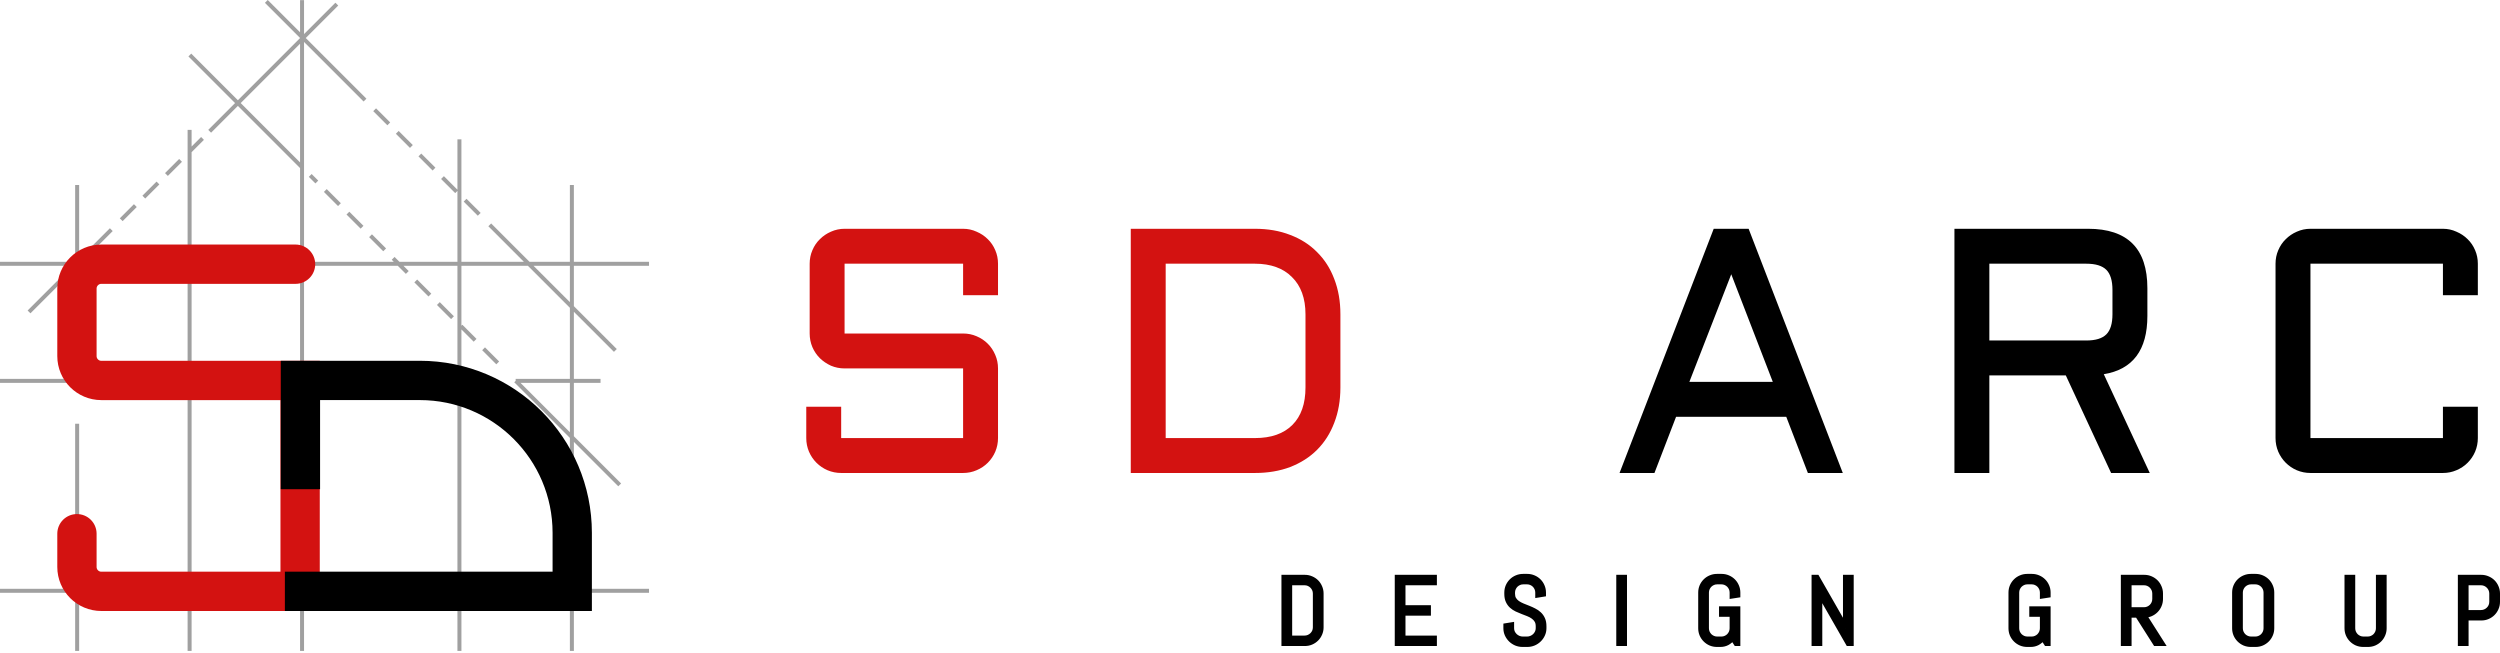 <svg width="318" height="83" viewBox="0 0 318 83" fill="none" xmlns="http://www.w3.org/2000/svg">
<path d="M107.43 46.864C106.824 46.864 106.246 46.748 105.697 46.517C105.163 46.271 104.694 45.953 104.29 45.564C103.885 45.159 103.567 44.69 103.336 44.156C103.105 43.607 102.99 43.029 102.99 42.422V33.542C102.99 32.935 103.105 32.364 103.336 31.83C103.567 31.282 103.885 30.813 104.29 30.423C104.694 30.018 105.163 29.701 105.697 29.47C106.246 29.224 106.824 29.101 107.43 29.101H122.506C123.113 29.101 123.683 29.224 124.218 29.47C124.766 29.701 125.243 30.018 125.647 30.423C126.052 30.813 126.369 31.282 126.6 31.83C126.832 32.364 126.947 32.935 126.947 33.542V37.549H122.506V33.542H107.43V42.422H122.506C123.113 42.422 123.683 42.538 124.218 42.769C124.766 43 125.243 43.318 125.647 43.722C126.052 44.126 126.369 44.603 126.6 45.152C126.832 45.686 126.947 46.257 126.947 46.864V55.723C126.947 56.329 126.832 56.907 126.6 57.455C126.369 57.989 126.052 58.459 125.647 58.864C125.243 59.268 124.766 59.586 124.218 59.816C123.683 60.047 123.113 60.163 122.506 60.163H106.997C106.391 60.163 105.813 60.047 105.264 59.816C104.73 59.586 104.261 59.268 103.856 58.864C103.452 58.459 103.134 57.989 102.903 57.455C102.672 56.907 102.557 56.329 102.557 55.723V51.737H106.997V55.723H122.506V46.864H107.43ZM159.625 55.723C161.69 55.723 163.278 55.166 164.39 54.054C165.502 52.943 166.058 51.354 166.058 49.289V39.975C166.058 38.964 165.914 38.062 165.625 37.267C165.336 36.473 164.91 35.801 164.347 35.253C163.798 34.689 163.127 34.264 162.332 33.975C161.538 33.686 160.636 33.542 159.625 33.542H148.275V55.723H159.625ZM143.834 60.163V29.101H159.625C161.286 29.101 162.78 29.361 164.109 29.881C165.452 30.386 166.593 31.115 167.531 32.069C168.484 33.008 169.214 34.148 169.719 35.491C170.239 36.834 170.499 38.329 170.499 39.975V49.289C170.499 50.936 170.239 52.43 169.719 53.773C169.214 55.116 168.484 56.264 167.531 57.217C166.593 58.156 165.452 58.885 164.109 59.405C162.78 59.91 161.286 60.163 159.625 60.163H143.834Z" fill="#D31211"/>
<path d="M222.425 29.101L234.403 60.163H229.962L227.212 53.015H213.197L210.446 60.163H206.006L217.984 29.101H222.425ZM214.886 48.575H225.501L220.215 34.885L214.886 48.575ZM273.147 40.191C273.147 44.524 271.297 46.994 267.601 47.6L273.449 60.163H268.532L262.771 47.751H253.045V60.163H248.604V29.101H265.608C270.633 29.101 273.147 31.621 273.147 36.66V40.191ZM253.045 43.311H265.37C266.554 43.311 267.406 43.051 267.926 42.531C268.445 42.011 268.705 41.159 268.705 39.975V36.877C268.705 35.694 268.445 34.842 267.926 34.321C267.406 33.802 266.554 33.542 265.37 33.542H253.045V43.311ZM289.448 33.542C289.448 32.935 289.563 32.364 289.794 31.83C290.026 31.282 290.344 30.813 290.748 30.423C291.152 30.018 291.621 29.701 292.156 29.47C292.705 29.224 293.282 29.101 293.889 29.101H310.741C311.347 29.101 311.918 29.224 312.452 29.47C313.001 29.701 313.477 30.018 313.882 30.423C314.286 30.813 314.604 31.282 314.835 31.83C315.066 32.364 315.181 32.935 315.181 33.542V37.549H310.741V33.542H293.889V55.723H310.741V51.737H315.181V55.723C315.181 56.329 315.066 56.907 314.835 57.455C314.604 57.989 314.286 58.459 313.882 58.864C313.477 59.268 313.001 59.586 312.452 59.816C311.918 60.047 311.347 60.163 310.741 60.163H293.889C293.282 60.163 292.705 60.047 292.156 59.816C291.621 59.586 291.152 59.268 290.748 58.864C290.344 58.459 290.026 57.989 289.794 57.455C289.563 56.907 289.448 56.329 289.448 55.723V33.542Z" fill="black"/>
<path d="M168.058 79.797C168.058 80.084 168.003 80.353 167.893 80.605C167.787 80.856 167.64 81.076 167.451 81.265C167.263 81.454 167.041 81.603 166.785 81.713C166.534 81.819 166.265 81.872 165.978 81.872H163.302V73.42H165.978C166.265 73.42 166.534 73.475 166.785 73.585C167.041 73.691 167.263 73.838 167.451 74.027C167.64 74.215 167.787 74.437 167.893 74.693C168.003 74.944 168.058 75.213 168.058 75.5V79.797ZM167.298 75.5C167.298 75.312 167.263 75.137 167.192 74.976C167.121 74.811 167.023 74.667 166.897 74.546C166.775 74.42 166.632 74.322 166.467 74.251C166.306 74.18 166.131 74.145 165.942 74.145H164.062V81.147H165.942C166.131 81.147 166.306 81.112 166.467 81.041C166.632 80.97 166.775 80.874 166.897 80.752C167.023 80.63 167.121 80.489 167.192 80.328C167.263 80.163 167.298 79.986 167.298 79.797V75.5ZM177.714 81.872V73.42H182.471V74.145H178.475V77.286H181.711V78.011H178.475V81.147H182.471V81.872H177.714ZM196.406 79.915C196.406 80.202 196.347 80.471 196.23 80.723C196.116 80.974 195.96 81.194 195.764 81.383C195.571 81.572 195.345 81.721 195.086 81.831C194.831 81.937 194.56 81.99 194.273 81.99H193.666C193.379 81.99 193.106 81.937 192.846 81.831C192.591 81.721 192.365 81.572 192.168 81.383C191.976 81.194 191.821 80.974 191.703 80.723C191.589 80.471 191.532 80.202 191.532 79.915V79.579L192.292 79.455V79.915C192.292 80.104 192.33 80.281 192.404 80.446C192.483 80.607 192.587 80.75 192.717 80.876C192.846 80.998 192.996 81.094 193.165 81.165C193.337 81.236 193.518 81.271 193.707 81.271H194.237C194.426 81.271 194.605 81.236 194.774 81.165C194.943 81.094 195.092 80.998 195.222 80.876C195.351 80.75 195.454 80.607 195.528 80.446C195.607 80.281 195.646 80.104 195.646 79.915V79.662C195.646 79.371 195.589 79.129 195.475 78.937C195.361 78.744 195.21 78.581 195.021 78.448C194.833 78.31 194.619 78.194 194.379 78.1C194.143 78.005 193.899 77.911 193.648 77.817C193.396 77.722 193.151 77.618 192.911 77.504C192.675 77.39 192.463 77.249 192.275 77.08C192.086 76.907 191.935 76.697 191.821 76.449C191.707 76.202 191.65 75.897 191.65 75.536V75.377C191.65 75.09 191.703 74.82 191.809 74.569C191.919 74.318 192.068 74.097 192.257 73.909C192.445 73.72 192.666 73.573 192.917 73.467C193.172 73.357 193.444 73.302 193.73 73.302H194.273C194.56 73.302 194.829 73.357 195.08 73.467C195.332 73.573 195.552 73.72 195.74 73.909C195.929 74.097 196.076 74.318 196.182 74.569C196.292 74.82 196.347 75.09 196.347 75.377V75.595L195.587 75.718V75.377C195.587 75.188 195.552 75.013 195.481 74.852C195.41 74.687 195.314 74.543 195.192 74.422C195.07 74.3 194.927 74.204 194.762 74.133C194.601 74.062 194.426 74.027 194.237 74.027H193.766C193.577 74.027 193.4 74.062 193.235 74.133C193.074 74.204 192.931 74.3 192.805 74.422C192.683 74.543 192.587 74.687 192.516 74.852C192.445 75.013 192.41 75.188 192.41 75.377V75.536C192.41 75.807 192.467 76.035 192.581 76.219C192.695 76.404 192.846 76.563 193.035 76.697C193.224 76.827 193.436 76.941 193.671 77.039C193.911 77.133 194.157 77.231 194.408 77.334C194.66 77.432 194.903 77.542 195.139 77.663C195.379 77.781 195.593 77.929 195.782 78.106C195.97 78.278 196.122 78.491 196.235 78.742C196.349 78.994 196.406 79.3 196.406 79.662V79.915ZM205.891 81.872V73.42H206.652V81.872H205.891ZM221.07 81.872H220.829L220.387 81.194C220.202 81.438 219.978 81.632 219.715 81.778C219.451 81.919 219.159 81.99 218.837 81.99H218.394C218.108 81.99 217.837 81.937 217.581 81.831C217.33 81.721 217.11 81.572 216.921 81.383C216.732 81.194 216.583 80.974 216.473 80.723C216.367 80.471 216.314 80.202 216.314 79.915V75.377C216.314 75.09 216.367 74.82 216.473 74.569C216.583 74.318 216.732 74.097 216.921 73.909C217.11 73.72 217.33 73.573 217.581 73.467C217.837 73.357 218.108 73.302 218.394 73.302H218.996C219.282 73.302 219.552 73.357 219.803 73.467C220.055 73.573 220.275 73.72 220.463 73.909C220.652 74.097 220.799 74.318 220.905 74.569C221.015 74.82 221.07 75.09 221.07 75.377V75.718L220.31 75.836V75.377C220.31 75.188 220.275 75.013 220.204 74.852C220.133 74.687 220.037 74.543 219.915 74.422C219.793 74.3 219.65 74.204 219.485 74.133C219.324 74.062 219.149 74.027 218.96 74.027H218.43C218.241 74.027 218.064 74.062 217.899 74.133C217.738 74.204 217.595 74.3 217.469 74.422C217.347 74.543 217.251 74.687 217.18 74.852C217.11 75.013 217.074 75.188 217.074 75.377V79.915C217.074 80.104 217.11 80.281 217.18 80.446C217.251 80.607 217.347 80.75 217.469 80.876C217.595 80.998 217.738 81.094 217.899 81.165C218.064 81.236 218.241 81.271 218.43 81.271H218.96C219.149 81.271 219.324 81.236 219.485 81.165C219.65 81.094 219.793 80.998 219.915 80.876C220.037 80.75 220.133 80.607 220.204 80.446C220.275 80.281 220.31 80.104 220.31 79.915V78.153H218.96V77.428H221.07V81.872ZM235.088 81.872L231.564 75.718L231.493 75.353V81.872H230.732V73.42H231.127L234.652 79.579L234.729 79.939V73.42H235.489V81.872H235.088ZM260.536 81.872H260.295L259.852 81.194C259.668 81.438 259.444 81.632 259.181 81.778C258.917 81.919 258.624 81.99 258.302 81.99H257.86C257.573 81.99 257.302 81.937 257.047 81.831C256.795 81.721 256.575 81.572 256.387 81.383C256.198 81.194 256.049 80.974 255.939 80.723C255.833 80.471 255.78 80.202 255.78 79.915V75.377C255.78 75.09 255.833 74.82 255.939 74.569C256.049 74.318 256.198 74.097 256.387 73.909C256.575 73.72 256.795 73.573 257.047 73.467C257.302 73.357 257.573 73.302 257.86 73.302H258.461C258.748 73.302 259.018 73.357 259.269 73.467C259.521 73.573 259.74 73.72 259.929 73.909C260.118 74.097 260.265 74.318 260.371 74.569C260.481 74.82 260.536 75.09 260.536 75.377V75.718L259.776 75.836V75.377C259.776 75.188 259.741 75.013 259.67 74.852C259.599 74.687 259.503 74.543 259.381 74.422C259.259 74.3 259.116 74.204 258.951 74.133C258.79 74.062 258.615 74.027 258.426 74.027H257.896C257.707 74.027 257.53 74.062 257.365 74.133C257.204 74.204 257.061 74.3 256.935 74.422C256.813 74.543 256.717 74.687 256.646 74.852C256.575 75.013 256.54 75.188 256.54 75.377V79.915C256.54 80.104 256.575 80.281 256.646 80.446C256.717 80.607 256.813 80.75 256.935 80.876C257.061 80.998 257.204 81.094 257.365 81.165C257.53 81.236 257.707 81.271 257.896 81.271H258.426C258.615 81.271 258.79 81.236 258.951 81.165C259.116 81.094 259.259 80.998 259.381 80.876C259.503 80.75 259.599 80.607 259.67 80.446C259.741 80.281 259.776 80.104 259.776 79.915V78.153H258.426V77.428H260.536V81.872ZM274.171 81.872L271.878 78.265H270.835V81.872H270.074V73.42H272.756C273.043 73.42 273.312 73.475 273.564 73.585C273.815 73.691 274.036 73.838 274.224 74.027C274.413 74.215 274.56 74.437 274.666 74.693C274.776 74.944 274.831 75.213 274.831 75.5V76.184C274.831 76.471 274.776 76.742 274.666 76.998C274.56 77.249 274.413 77.469 274.224 77.658C274.036 77.846 273.815 77.996 273.564 78.106C273.312 78.212 273.043 78.265 272.756 78.265L275.05 81.872H274.171ZM274.071 75.5C274.071 75.312 274.036 75.137 273.964 74.976C273.894 74.811 273.797 74.667 273.675 74.546C273.554 74.42 273.411 74.322 273.246 74.251C273.084 74.18 272.91 74.145 272.721 74.145H270.835V77.54H272.721C272.91 77.54 273.084 77.504 273.246 77.434C273.411 77.363 273.554 77.267 273.675 77.145C273.797 77.019 273.894 76.876 273.964 76.715C274.036 76.549 274.071 76.373 274.071 76.184V75.5ZM288.984 79.915C288.984 80.202 288.93 80.471 288.819 80.723C288.714 80.974 288.566 81.194 288.378 81.383C288.188 81.572 287.969 81.721 287.718 81.831C287.466 81.937 287.197 81.99 286.91 81.99H286.308C286.022 81.99 285.75 81.937 285.495 81.831C285.244 81.721 285.024 81.572 284.835 81.383C284.646 81.194 284.497 80.974 284.387 80.723C284.281 80.471 284.228 80.202 284.228 79.915V75.377C284.228 75.09 284.281 74.82 284.387 74.569C284.497 74.318 284.646 74.097 284.835 73.909C285.024 73.72 285.244 73.573 285.495 73.467C285.75 73.357 286.022 73.302 286.308 73.302H286.91C287.197 73.302 287.466 73.357 287.718 73.467C287.969 73.573 288.188 73.72 288.378 73.909C288.566 74.097 288.714 74.318 288.819 74.569C288.93 74.82 288.984 75.09 288.984 75.377V79.915ZM288.224 75.377C288.224 75.188 288.188 75.013 288.118 74.852C288.048 74.687 287.951 74.543 287.829 74.422C287.708 74.3 287.564 74.204 287.399 74.133C287.238 74.062 287.063 74.027 286.875 74.027H286.343C286.155 74.027 285.978 74.062 285.813 74.133C285.652 74.204 285.509 74.3 285.383 74.422C285.261 74.543 285.164 74.687 285.094 74.852C285.024 75.013 284.988 75.188 284.988 75.377V79.915C284.988 80.104 285.024 80.281 285.094 80.446C285.164 80.607 285.261 80.75 285.383 80.876C285.509 80.998 285.652 81.094 285.813 81.165C285.978 81.236 286.155 81.271 286.343 81.271H286.875C287.063 81.271 287.238 81.236 287.399 81.165C287.564 81.094 287.708 80.998 287.829 80.876C287.951 80.75 288.048 80.607 288.118 80.446C288.188 80.281 288.224 80.104 288.224 79.915V75.377ZM303.279 79.915C303.279 80.202 303.224 80.471 303.114 80.723C303.008 80.974 302.86 81.194 302.672 81.383C302.483 81.572 302.264 81.721 302.012 81.831C301.761 81.937 301.491 81.99 301.204 81.99H300.603C300.316 81.99 300.046 81.937 299.79 81.831C299.539 81.721 299.318 81.572 299.129 81.383C298.941 81.194 298.792 80.974 298.682 80.723C298.576 80.471 298.523 80.202 298.523 79.915V73.42H299.283V79.915C299.283 80.104 299.318 80.281 299.389 80.446C299.46 80.607 299.556 80.75 299.677 80.876C299.803 80.998 299.947 81.094 300.108 81.165C300.273 81.236 300.45 81.271 300.638 81.271H301.169C301.357 81.271 301.532 81.236 301.693 81.165C301.858 81.094 302.002 80.998 302.124 80.876C302.246 80.75 302.342 80.607 302.413 80.446C302.483 80.281 302.519 80.104 302.519 79.915V73.42H303.279V79.915ZM317.698 76.549C317.698 76.836 317.643 77.106 317.533 77.357C317.427 77.609 317.28 77.829 317.091 78.017C316.902 78.206 316.68 78.355 316.425 78.465C316.173 78.571 315.904 78.624 315.617 78.624H313.701V81.872H312.941V73.42H315.617C315.904 73.42 316.173 73.475 316.425 73.585C316.68 73.691 316.902 73.838 317.091 74.027C317.28 74.215 317.427 74.437 317.533 74.693C317.643 74.944 317.698 75.213 317.698 75.5V76.549ZM316.938 75.5C316.938 75.312 316.902 75.137 316.831 74.976C316.761 74.811 316.662 74.667 316.536 74.546C316.415 74.42 316.272 74.322 316.107 74.251C315.945 74.18 315.771 74.145 315.582 74.145H313.701V77.899H315.582C315.771 77.899 315.945 77.864 316.107 77.793C316.272 77.722 316.415 77.626 316.536 77.504C316.662 77.383 316.761 77.241 316.831 77.08C316.902 76.915 316.938 76.738 316.938 76.549V75.5Z" fill="black"/>
<path d="M167.893 80.605L167.617 80.484L167.616 80.486L167.615 80.487L167.893 80.605ZM166.785 81.713L166.903 81.991L166.904 81.99L166.905 81.99L166.785 81.713ZM163.302 81.872H163V82.174H163.302V81.872ZM163.302 73.42V73.118H163V73.42H163.302ZM166.785 73.585L166.664 73.861L166.667 73.862L166.67 73.863L166.785 73.585ZM167.893 74.693L167.615 74.809L167.616 74.811L167.617 74.814L167.893 74.693ZM167.192 74.976L166.915 75.095L166.915 75.096L166.916 75.097L167.192 74.976ZM166.897 74.546L166.681 74.755L166.684 74.759L166.687 74.762L166.897 74.546ZM166.467 74.251L166.346 74.527L166.347 74.528L166.348 74.528L166.467 74.251ZM164.062 74.145V73.843H163.76V74.145H164.062ZM164.062 81.147H163.76V81.449H164.062V81.147ZM166.467 81.041L166.348 80.764L166.347 80.764L166.346 80.765L166.467 81.041ZM166.897 80.752L166.687 80.535L166.686 80.537L166.684 80.539L166.897 80.752ZM167.192 80.328L167.468 80.449L167.469 80.448L167.469 80.447L167.192 80.328ZM167.757 79.797C167.757 80.044 167.71 80.272 167.617 80.484L168.17 80.726C168.297 80.434 168.36 80.124 168.36 79.797H167.757ZM167.615 80.487C167.524 80.704 167.398 80.891 167.238 81.052L167.665 81.478C167.882 81.261 168.051 81.009 168.171 80.722L167.615 80.487ZM167.238 81.052C167.078 81.212 166.888 81.34 166.666 81.436L166.905 81.99C167.194 81.866 167.448 81.695 167.665 81.478L167.238 81.052ZM166.668 81.435C166.456 81.525 166.226 81.57 165.978 81.57V82.174C166.303 82.174 166.612 82.114 166.903 81.991L166.668 81.435ZM165.978 81.57H163.302V82.174H165.978V81.57ZM163.604 81.872V73.42H163V81.872H163.604ZM163.302 73.722H165.978V73.118H163.302V73.722ZM165.978 73.722C166.225 73.722 166.453 73.769 166.664 73.861L166.906 73.308C166.615 73.181 166.304 73.118 165.978 73.118V73.722ZM166.67 73.863C166.89 73.955 167.078 74.081 167.238 74.24L167.665 73.813C167.447 73.596 167.192 73.427 166.901 73.306L166.67 73.863ZM167.238 74.24C167.398 74.4 167.523 74.588 167.615 74.809L168.172 74.577C168.051 74.287 167.882 74.031 167.665 73.813L167.238 74.24ZM167.617 74.814C167.71 75.025 167.757 75.253 167.757 75.5H168.36C168.36 75.174 168.297 74.863 168.17 74.572L167.617 74.814ZM167.757 75.5V79.797H168.36V75.5H167.757ZM167.6 75.5C167.6 75.273 167.557 75.056 167.468 74.855L166.916 75.097C166.968 75.217 166.996 75.35 166.996 75.5H167.6ZM167.469 74.857C167.383 74.656 167.263 74.479 167.107 74.329L166.687 74.762C166.784 74.856 166.859 74.965 166.915 75.095L167.469 74.857ZM167.114 74.335C166.964 74.18 166.787 74.059 166.586 73.973L166.348 74.528C166.477 74.584 166.587 74.659 166.681 74.755L167.114 74.335ZM166.588 73.974C166.386 73.886 166.17 73.843 165.942 73.843V74.447C166.092 74.447 166.226 74.474 166.346 74.527L166.588 73.974ZM165.942 73.843H164.062V74.447H165.942V73.843ZM163.76 74.145V81.147H164.364V74.145H163.76ZM164.062 81.449H165.942V80.845H164.062V81.449ZM165.942 81.449C166.17 81.449 166.386 81.406 166.588 81.317L166.346 80.765C166.226 80.817 166.092 80.845 165.942 80.845V81.449ZM166.586 81.318C166.785 81.233 166.961 81.116 167.111 80.966L166.684 80.539C166.59 80.632 166.479 80.707 166.348 80.764L166.586 81.318ZM167.107 80.969C167.261 80.82 167.382 80.646 167.468 80.449L166.916 80.207C166.861 80.332 166.785 80.441 166.687 80.535L167.107 80.969ZM167.469 80.447C167.557 80.242 167.6 80.025 167.6 79.797H166.996C166.996 79.947 166.968 80.083 166.915 80.209L167.469 80.447ZM167.6 79.797V75.5H166.996V79.797H167.6ZM177.715 81.872H177.413V82.174H177.715V81.872ZM177.715 73.42V73.118H177.413V73.42H177.715ZM182.471 73.42H182.773V73.118H182.471V73.42ZM182.471 74.145V74.447H182.773V74.145H182.471ZM178.475 74.145V73.843H178.173V74.145H178.475ZM178.475 77.286H178.173V77.588H178.475V77.286ZM181.711 77.286H182.013V76.984H181.711V77.286ZM181.711 78.011V78.313H182.013V78.011H181.711ZM178.475 78.011V77.71H178.173V78.011H178.475ZM178.475 81.147H178.173V81.449H178.475V81.147ZM182.471 81.147H182.773V80.845H182.471V81.147ZM182.471 81.872V82.174H182.773V81.872H182.471ZM178.016 81.872V73.42H177.413V81.872H178.016ZM177.715 73.722H182.471V73.118H177.715V73.722ZM182.169 73.42V74.145H182.773V73.42H182.169ZM182.471 73.843H178.475V74.447H182.471V73.843ZM178.173 74.145V77.286H178.777V74.145H178.173ZM178.475 77.588H181.711V76.984H178.475V77.588ZM181.409 77.286V78.011H182.013V77.286H181.409ZM181.711 77.71H178.475V78.313H181.711V77.71ZM178.173 78.011V81.147H178.777V78.011H178.173ZM178.475 81.449H182.471V80.845H178.475V81.449ZM182.169 81.147V81.872H182.773V81.147H182.169ZM182.471 81.57H177.715V82.174H182.471V81.57ZM196.23 80.723L195.956 80.595L195.956 80.596L195.955 80.598L196.23 80.723ZM195.764 81.383L195.555 81.165L195.554 81.166L195.553 81.167L195.764 81.383ZM195.086 81.831L195.202 82.109L195.203 82.109L195.204 82.109L195.086 81.831ZM192.846 81.831L192.727 82.108L192.729 82.109L192.732 82.11L192.846 81.831ZM192.168 81.383L191.957 81.598L191.958 81.6L191.959 81.601L192.168 81.383ZM191.703 80.723L191.428 80.847L191.429 80.849L191.43 80.851L191.703 80.723ZM191.532 79.579L191.483 79.281L191.23 79.323V79.579H191.532ZM192.292 79.455H192.594V79.1L192.244 79.158L192.292 79.455ZM192.404 80.446L192.129 80.57L192.131 80.574L192.133 80.578L192.404 80.446ZM192.717 80.876L192.507 81.093L192.508 81.094L192.51 81.096L192.717 80.876ZM193.165 81.165L193.048 81.443L193.049 81.444L193.05 81.444L193.165 81.165ZM195.222 80.876L195.428 81.096L195.43 81.094L195.432 81.093L195.222 80.876ZM195.528 80.446L195.256 80.316L195.255 80.317L195.254 80.319L195.528 80.446ZM195.021 78.448L194.843 78.691L194.845 78.693L194.847 78.694L195.021 78.448ZM194.379 78.1L194.267 78.38L194.268 78.38L194.268 78.381L194.379 78.1ZM192.911 77.504L192.78 77.776L192.781 77.776L192.782 77.777L192.911 77.504ZM192.275 77.08L192.071 77.302L192.072 77.304L192.073 77.305L192.275 77.08ZM191.809 74.569L191.532 74.448L191.532 74.45L191.531 74.452L191.809 74.569ZM192.917 73.467L193.034 73.745L193.035 73.744L193.036 73.744L192.917 73.467ZM195.08 73.467L194.959 73.743L194.961 73.744L194.963 73.745L195.08 73.467ZM196.183 74.569L195.904 74.686L195.905 74.688L195.906 74.69L196.183 74.569ZM196.347 75.595L196.396 75.892L196.649 75.851V75.595H196.347ZM195.587 75.718H195.285V76.073L195.636 76.016L195.587 75.718ZM195.481 74.852L195.204 74.971L195.204 74.972L195.205 74.973L195.481 74.852ZM194.762 74.133L194.641 74.409L194.642 74.41L194.643 74.41L194.762 74.133ZM193.235 74.133L193.116 73.856L193.115 73.856L193.114 73.857L193.235 74.133ZM192.805 74.422L192.595 74.205L192.593 74.207L192.592 74.208L192.805 74.422ZM192.516 74.852L192.793 74.973L192.793 74.972L192.794 74.971L192.516 74.852ZM193.035 76.697L192.861 76.943L192.862 76.944L192.864 76.946L193.035 76.697ZM193.672 77.039L193.555 77.317L193.558 77.319L193.561 77.32L193.672 77.039ZM194.408 77.334L194.295 77.613L194.297 77.614L194.298 77.615L194.408 77.334ZM195.139 77.664L195.001 77.932L195.003 77.933L195.006 77.934L195.139 77.664ZM195.782 78.106L195.575 78.326L195.577 78.327L195.578 78.328L195.782 78.106ZM196.105 79.915C196.105 80.159 196.055 80.385 195.956 80.595L196.503 80.851C196.64 80.558 196.708 80.245 196.708 79.915H196.105ZM195.955 80.598C195.856 80.815 195.723 81.004 195.555 81.165L195.973 81.601C196.197 81.385 196.375 81.133 196.505 80.847L195.955 80.598ZM195.553 81.167C195.388 81.328 195.194 81.457 194.968 81.553L195.204 82.109C195.496 81.985 195.754 81.815 195.975 81.598L195.553 81.167ZM194.97 81.552C194.753 81.642 194.521 81.688 194.273 81.688V82.292C194.598 82.292 194.908 82.231 195.202 82.109L194.97 81.552ZM194.273 81.688H193.666V82.292H194.273V81.688ZM193.666 81.688C193.417 81.688 193.183 81.642 192.961 81.552L192.732 82.11C193.029 82.231 193.34 82.292 193.666 82.292V81.688ZM192.966 81.554C192.743 81.458 192.547 81.328 192.377 81.165L191.959 81.601C192.183 81.815 192.439 81.984 192.727 82.108L192.966 81.554ZM192.38 81.167C192.214 81.005 192.079 80.814 191.976 80.595L191.43 80.851C191.562 81.134 191.738 81.384 191.957 81.598L192.38 81.167ZM191.978 80.598C191.882 80.387 191.834 80.161 191.834 79.915H191.23C191.23 80.243 191.296 80.555 191.428 80.847L191.978 80.598ZM191.834 79.915V79.579H191.23V79.915H191.834ZM191.58 79.877L192.341 79.753L192.244 79.158L191.483 79.281L191.58 79.877ZM191.99 79.455V79.915H192.594V79.455H191.99ZM191.99 79.915C191.99 80.145 192.036 80.364 192.129 80.57L192.679 80.321C192.623 80.197 192.594 80.063 192.594 79.915H191.99ZM192.133 80.578C192.227 80.771 192.352 80.943 192.507 81.093L192.927 80.659C192.822 80.558 192.739 80.443 192.675 80.313L192.133 80.578ZM192.51 81.096C192.667 81.243 192.847 81.359 193.048 81.443L193.281 80.886C193.144 80.829 193.026 80.752 192.923 80.656L192.51 81.096ZM193.05 81.444C193.26 81.53 193.479 81.573 193.707 81.573V80.969C193.557 80.969 193.415 80.941 193.279 80.885L193.05 81.444ZM193.707 81.573H194.237V80.969H193.707V81.573ZM194.237 81.573C194.465 81.573 194.683 81.53 194.89 81.443L194.657 80.886C194.526 80.941 194.387 80.969 194.237 80.969V81.573ZM194.89 81.443C195.092 81.359 195.272 81.243 195.428 81.096L195.015 80.656C194.912 80.752 194.794 80.829 194.657 80.886L194.89 81.443ZM195.432 81.093C195.588 80.942 195.712 80.768 195.802 80.573L195.254 80.319C195.196 80.446 195.115 80.559 195.012 80.659L195.432 81.093ZM195.801 80.575C195.899 80.368 195.948 80.147 195.948 79.915H195.344C195.344 80.06 195.314 80.193 195.256 80.316L195.801 80.575ZM195.948 79.915V79.662H195.344V79.915H195.948ZM195.948 79.662C195.948 79.333 195.883 79.034 195.735 78.783L195.215 79.09C195.295 79.225 195.344 79.409 195.344 79.662H195.948ZM195.735 78.783C195.599 78.553 195.418 78.359 195.196 78.201L194.847 78.694C195.002 78.804 195.124 78.936 195.215 79.09L195.735 78.783ZM195.199 78.204C194.988 78.049 194.751 77.922 194.489 77.819L194.268 78.381C194.487 78.466 194.678 78.57 194.843 78.691L195.199 78.204ZM194.491 77.82C194.253 77.724 194.007 77.629 193.754 77.534L193.542 78.099C193.792 78.193 194.033 78.287 194.267 78.38L194.491 77.82ZM193.754 77.534C193.51 77.443 193.273 77.342 193.041 77.232L192.782 77.777C193.029 77.895 193.283 78.002 193.542 78.099L193.754 77.534ZM193.043 77.233C192.831 77.131 192.643 77.005 192.476 76.855L192.073 77.305C192.284 77.493 192.52 77.65 192.78 77.776L193.043 77.233ZM192.478 76.858C192.321 76.713 192.193 76.537 192.095 76.323L191.547 76.576C191.676 76.857 191.851 77.101 192.071 77.302L192.478 76.858ZM192.095 76.323C192.004 76.126 191.952 75.867 191.952 75.536H191.348C191.348 75.927 191.409 76.278 191.547 76.576L192.095 76.323ZM191.952 75.536V75.377H191.348V75.536H191.952ZM191.952 75.377C191.952 75.128 191.997 74.899 192.087 74.686L191.531 74.452C191.408 74.742 191.348 75.052 191.348 75.377H191.952ZM192.085 74.69C192.181 74.472 192.309 74.284 192.47 74.122L192.043 73.695C191.828 73.912 191.657 74.163 191.532 74.448L192.085 74.69ZM192.47 74.122C192.631 73.962 192.818 73.836 193.034 73.745L192.8 73.189C192.513 73.31 192.26 73.479 192.043 73.695L192.47 74.122ZM193.036 73.744C193.253 73.651 193.483 73.604 193.73 73.604V73C193.404 73 193.092 73.063 192.798 73.19L193.036 73.744ZM193.73 73.604H194.273V73H193.73V73.604ZM194.273 73.604C194.52 73.604 194.748 73.651 194.959 73.743L195.201 73.19C194.91 73.063 194.599 73 194.273 73V73.604ZM194.963 73.745C195.179 73.836 195.367 73.962 195.527 74.122L195.954 73.695C195.737 73.479 195.484 73.31 195.198 73.189L194.963 73.745ZM195.527 74.122C195.687 74.283 195.813 74.47 195.904 74.686L196.461 74.452C196.34 74.165 196.171 73.912 195.954 73.695L195.527 74.122ZM195.906 74.69C195.999 74.902 196.046 75.129 196.046 75.377H196.649C196.649 75.05 196.586 74.739 196.459 74.448L195.906 74.69ZM196.046 75.377V75.595H196.649V75.377H196.046ZM196.299 75.297L195.539 75.421L195.636 76.016L196.396 75.892L196.299 75.297ZM195.889 75.718V75.377H195.285V75.718H195.889ZM195.889 75.377C195.889 75.149 195.846 74.933 195.757 74.731L195.205 74.973C195.258 75.094 195.285 75.227 195.285 75.377H195.889ZM195.758 74.733C195.673 74.534 195.556 74.358 195.406 74.208L194.979 74.635C195.072 74.729 195.147 74.84 195.204 74.971L195.758 74.733ZM195.406 74.208C195.256 74.058 195.08 73.941 194.881 73.856L194.643 74.41C194.774 74.466 194.885 74.542 194.979 74.635L195.406 74.208ZM194.883 73.857C194.681 73.768 194.465 73.725 194.237 73.725V74.329C194.387 74.329 194.52 74.356 194.641 74.409L194.883 73.857ZM194.237 73.725H193.766V74.329H194.237V73.725ZM193.766 73.725C193.538 73.725 193.321 73.768 193.116 73.856L193.354 74.41C193.48 74.356 193.616 74.329 193.766 74.329V73.725ZM193.114 73.857C192.92 73.942 192.747 74.058 192.595 74.205L193.015 74.638C193.115 74.542 193.228 74.466 193.357 74.409L193.114 73.857ZM192.592 74.208C192.442 74.358 192.324 74.534 192.239 74.733L192.794 74.971C192.85 74.84 192.925 74.729 193.018 74.635L192.592 74.208ZM192.24 74.731C192.151 74.933 192.108 75.149 192.108 75.377H192.712C192.712 75.227 192.74 75.094 192.793 74.973L192.24 74.731ZM192.108 75.377V75.536H192.712V75.377H192.108ZM192.108 75.536C192.108 75.849 192.174 76.135 192.324 76.378L192.838 76.061C192.76 75.934 192.712 75.765 192.712 75.536H192.108ZM192.324 76.378C192.461 76.599 192.641 76.788 192.861 76.943L193.209 76.451C193.052 76.339 192.929 76.209 192.838 76.061L192.324 76.378ZM192.864 76.946C193.072 77.088 193.303 77.212 193.555 77.317L193.788 76.76C193.569 76.669 193.375 76.565 193.206 76.448L192.864 76.946ZM193.561 77.32C193.8 77.413 194.044 77.511 194.295 77.613L194.522 77.054C194.269 76.951 194.023 76.853 193.782 76.758L193.561 77.32ZM194.298 77.615C194.54 77.709 194.774 77.815 195.001 77.932L195.278 77.395C195.032 77.269 194.779 77.154 194.518 77.052L194.298 77.615ZM195.006 77.934C195.22 78.04 195.409 78.17 195.575 78.326L195.988 77.885C195.777 77.688 195.538 77.523 195.272 77.393L195.006 77.934ZM195.578 78.328C195.734 78.471 195.862 78.649 195.961 78.867L196.51 78.618C196.381 78.332 196.207 78.086 195.986 77.883L195.578 78.328ZM195.961 78.867C196.052 79.069 196.105 79.331 196.105 79.662H196.708C196.708 79.27 196.647 78.918 196.51 78.618L195.961 78.867ZM196.105 79.662V79.915H196.708V79.662H196.105ZM205.892 81.872H205.59V82.174H205.892V81.872ZM205.892 73.42V73.118H205.59V73.42H205.892ZM206.652 73.42H206.954V73.118H206.652V73.42ZM206.652 81.872V82.174H206.954V81.872H206.652ZM206.193 81.872V73.42H205.59V81.872H206.193ZM205.892 73.722H206.652V73.118H205.892V73.722ZM206.35 73.42V81.872H206.954V73.42H206.35ZM206.652 81.57H205.892V82.174H206.652V81.57ZM221.071 81.872V82.174H221.372V81.872H221.071ZM220.829 81.872L220.576 82.037L220.665 82.174H220.829V81.872ZM220.387 81.194L220.64 81.029L220.405 80.67L220.146 81.012L220.387 81.194ZM219.715 81.778L219.858 82.044L219.859 82.043L219.861 82.042L219.715 81.778ZM217.581 81.831L217.46 82.107L217.463 82.108L217.465 82.109L217.581 81.831ZM216.473 80.723L216.195 80.84L216.196 80.842L216.196 80.844L216.473 80.723ZM216.473 74.569L216.196 74.448L216.196 74.45L216.195 74.452L216.473 74.569ZM217.581 73.467L217.698 73.745L217.699 73.744L217.7 73.744L217.581 73.467ZM219.803 73.467L219.682 73.743L219.684 73.744L219.686 73.745L219.803 73.467ZM220.905 74.569L220.627 74.686L220.628 74.688L220.629 74.69L220.905 74.569ZM221.071 75.718L221.117 76.017L221.372 75.977V75.718H221.071ZM220.31 75.836H220.008V76.189L220.356 76.135L220.31 75.836ZM220.204 74.852L219.927 74.971L219.927 74.972L219.928 74.973L220.204 74.852ZM219.485 74.133L219.364 74.409L219.365 74.41L219.366 74.41L219.485 74.133ZM217.899 74.133L217.781 73.856L217.779 73.856L217.778 73.857L217.899 74.133ZM217.469 74.422L217.259 74.205L217.257 74.207L217.256 74.208L217.469 74.422ZM217.18 74.852L217.457 74.973L217.457 74.972L217.458 74.971L217.18 74.852ZM217.18 80.446L216.903 80.564L216.903 80.566L216.904 80.567L217.18 80.446ZM217.469 80.876L217.252 81.086L217.256 81.089L217.259 81.093L217.469 80.876ZM217.899 81.165L217.778 81.441L217.779 81.442L217.781 81.442L217.899 81.165ZM219.485 81.165L219.366 80.887L219.365 80.888L219.364 80.888L219.485 81.165ZM219.915 80.876L220.129 81.089L220.13 81.088L220.132 81.086L219.915 80.876ZM220.204 80.446L220.48 80.567L220.481 80.566L220.481 80.564L220.204 80.446ZM220.31 78.153H220.612V77.851H220.31V78.153ZM218.96 78.153H218.659V78.455H218.96V78.153ZM218.96 77.428V77.126H218.659V77.428H218.96ZM221.071 77.428H221.372V77.126H221.071V77.428ZM221.071 81.57H220.829V82.174H221.071V81.57ZM221.082 81.707L220.64 81.029L220.134 81.359L220.576 82.037L221.082 81.707ZM220.146 81.012C219.987 81.222 219.795 81.389 219.569 81.514L219.861 82.042C220.162 81.876 220.418 81.653 220.627 81.376L220.146 81.012ZM219.572 81.512C219.356 81.628 219.113 81.688 218.837 81.688V82.292C219.205 82.292 219.547 82.21 219.858 82.044L219.572 81.512ZM218.837 81.688H218.394V82.292H218.837V81.688ZM218.394 81.688C218.146 81.688 217.914 81.642 217.697 81.552L217.465 82.109C217.759 82.231 218.069 82.292 218.394 82.292V81.688ZM217.702 81.554C217.484 81.459 217.296 81.331 217.134 81.169L216.708 81.596C216.924 81.812 217.175 81.983 217.46 82.107L217.702 81.554ZM217.134 81.169C216.973 81.008 216.845 80.82 216.749 80.602L216.196 80.844C216.321 81.129 216.491 81.38 216.708 81.596L217.134 81.169ZM216.751 80.605C216.661 80.393 216.616 80.164 216.616 79.915H216.012C216.012 80.24 216.072 80.549 216.195 80.84L216.751 80.605ZM216.616 79.915V75.377H216.012V79.915H216.616ZM216.616 75.377C216.616 75.128 216.661 74.899 216.751 74.686L216.195 74.452C216.072 74.742 216.012 75.052 216.012 75.377H216.616ZM216.749 74.69C216.845 74.472 216.973 74.284 217.134 74.122L216.708 73.695C216.491 73.912 216.321 74.163 216.196 74.448L216.749 74.69ZM217.134 74.122C217.295 73.962 217.482 73.836 217.698 73.745L217.464 73.189C217.177 73.31 216.924 73.479 216.708 73.695L217.134 74.122ZM217.7 73.744C217.917 73.651 218.147 73.604 218.394 73.604V73C218.068 73 217.756 73.063 217.462 73.19L217.7 73.744ZM218.394 73.604H218.996V73H218.394V73.604ZM218.996 73.604C219.243 73.604 219.471 73.651 219.682 73.743L219.924 73.19C219.633 73.063 219.322 73 218.996 73V73.604ZM219.686 73.745C219.902 73.836 220.09 73.962 220.25 74.122L220.677 73.695C220.46 73.479 220.207 73.31 219.92 73.189L219.686 73.745ZM220.25 74.122C220.41 74.283 220.536 74.47 220.627 74.686L221.183 74.452C221.063 74.165 220.894 73.912 220.677 73.695L220.25 74.122ZM220.629 74.69C220.722 74.902 220.769 75.129 220.769 75.377H221.372C221.372 75.05 221.309 74.739 221.182 74.448L220.629 74.69ZM220.769 75.377V75.718H221.372V75.377H220.769ZM221.024 75.42L220.264 75.538L220.356 76.135L221.117 76.017L221.024 75.42ZM220.612 75.836V75.377H220.008V75.836H220.612ZM220.612 75.377C220.612 75.149 220.569 74.933 220.48 74.731L219.928 74.973C219.98 75.094 220.008 75.227 220.008 75.377H220.612ZM220.481 74.733C220.396 74.534 220.279 74.358 220.129 74.208L219.702 74.635C219.795 74.729 219.87 74.84 219.927 74.971L220.481 74.733ZM220.129 74.208C219.979 74.058 219.803 73.941 219.604 73.856L219.366 74.41C219.497 74.466 219.608 74.542 219.702 74.635L220.129 74.208ZM219.606 73.857C219.404 73.768 219.188 73.725 218.96 73.725V74.329C219.11 74.329 219.243 74.356 219.364 74.409L219.606 73.857ZM218.96 73.725H218.43V74.329H218.96V73.725ZM218.43 73.725C218.203 73.725 217.985 73.768 217.781 73.856L218.018 74.41C218.144 74.356 218.28 74.329 218.43 74.329V73.725ZM217.778 73.857C217.584 73.942 217.411 74.058 217.259 74.205L217.679 74.638C217.779 74.542 217.892 74.466 218.021 74.409L217.778 73.857ZM217.256 74.208C217.106 74.358 216.988 74.534 216.903 74.733L217.458 74.971C217.514 74.84 217.589 74.729 217.682 74.635L217.256 74.208ZM216.904 74.731C216.815 74.933 216.772 75.149 216.772 75.377H217.376C217.376 75.227 217.404 75.094 217.457 74.973L216.904 74.731ZM216.772 75.377V79.915H217.376V75.377H216.772ZM216.772 79.915C216.772 80.143 216.815 80.36 216.903 80.564L217.458 80.327C217.404 80.201 217.376 80.065 217.376 79.915H216.772ZM216.904 80.567C216.989 80.761 217.105 80.934 217.252 81.086L217.686 80.666C217.589 80.566 217.513 80.453 217.457 80.324L216.904 80.567ZM217.259 81.093C217.411 81.24 217.584 81.356 217.778 81.441L218.021 80.888C217.892 80.832 217.779 80.756 217.679 80.659L217.259 81.093ZM217.781 81.442C217.985 81.53 218.203 81.573 218.43 81.573V80.969C218.28 80.969 218.144 80.941 218.018 80.887L217.781 81.442ZM218.43 81.573H218.96V80.969H218.43V81.573ZM218.96 81.573C219.188 81.573 219.404 81.53 219.606 81.441L219.364 80.888C219.243 80.941 219.11 80.969 218.96 80.969V81.573ZM219.604 81.442C219.803 81.357 219.979 81.239 220.129 81.089L219.702 80.663C219.608 80.756 219.497 80.831 219.366 80.887L219.604 81.442ZM220.132 81.086C220.279 80.934 220.395 80.761 220.48 80.567L219.928 80.324C219.871 80.453 219.795 80.566 219.698 80.666L220.132 81.086ZM220.481 80.564C220.569 80.36 220.612 80.143 220.612 79.915H220.008C220.008 80.065 219.98 80.201 219.927 80.327L220.481 80.564ZM220.612 79.915V78.153H220.008V79.915H220.612ZM220.31 77.851H218.96V78.455H220.31V77.851ZM219.262 78.153V77.428H218.659V78.153H219.262ZM218.96 77.73H221.071V77.126H218.96V77.73ZM220.769 77.428V81.872H221.372V77.428H220.769ZM235.088 81.872L234.826 82.022L234.913 82.174H235.088V81.872ZM231.564 75.718L231.267 75.776L231.277 75.825L231.302 75.868L231.564 75.718ZM231.493 75.353L231.789 75.296L231.191 75.353H231.493ZM231.493 81.872V82.174H231.795V81.872H231.493ZM230.732 81.872H230.431V82.174H230.732V81.872ZM230.732 73.42V73.118H230.431V73.42H230.732ZM231.127 73.42L231.389 73.27L231.302 73.118H231.127V73.42ZM234.652 79.579L234.947 79.516L234.937 79.47L234.914 79.429L234.652 79.579ZM234.729 79.939L234.434 80.002L235.03 79.939H234.729ZM234.729 73.42V73.118H234.427V73.42H234.729ZM235.489 73.42H235.791V73.118H235.489V73.42ZM235.489 81.872V82.174H235.791V81.872H235.489ZM235.35 81.722L231.825 75.568L231.302 75.868L234.826 82.022L235.35 81.722ZM231.86 75.661L231.789 75.296L231.196 75.41L231.267 75.776L231.86 75.661ZM231.191 75.353V81.872H231.795V75.353H231.191ZM231.493 81.57H230.732V82.174H231.493V81.57ZM231.034 81.872V73.42H230.431V81.872H231.034ZM230.732 73.722H231.127V73.118H230.732V73.722ZM230.865 73.57L234.39 79.729L234.914 79.429L231.389 73.27L230.865 73.57ZM234.357 79.642L234.434 80.002L235.024 79.876L234.947 79.516L234.357 79.642ZM235.03 79.939V73.42H234.427V79.939H235.03ZM234.729 73.722H235.489V73.118H234.729V73.722ZM235.187 73.42V81.872H235.791V73.42H235.187ZM235.489 81.57H235.088V82.174H235.489V81.57ZM260.536 81.872V82.174H260.838V81.872H260.536ZM260.295 81.872L260.042 82.037L260.131 82.174H260.295V81.872ZM259.853 81.194L260.105 81.029L259.871 80.67L259.612 81.012L259.853 81.194ZM259.181 81.778L259.323 82.044L259.325 82.043L259.326 82.042L259.181 81.778ZM257.047 81.831L256.926 82.107L256.928 82.108L256.931 82.109L257.047 81.831ZM255.939 80.723L255.661 80.84L255.661 80.842L255.662 80.844L255.939 80.723ZM255.939 74.569L255.662 74.448L255.661 74.45L255.661 74.452L255.939 74.569ZM257.047 73.467L257.164 73.745L257.165 73.744L257.166 73.744L257.047 73.467ZM259.269 73.467L259.148 73.743L259.15 73.744L259.152 73.745L259.269 73.467ZM260.371 74.569L260.093 74.686L260.094 74.688L260.095 74.69L260.371 74.569ZM260.536 75.718L260.583 76.017L260.838 75.977V75.718H260.536ZM259.776 75.836H259.474V76.189L259.822 76.135L259.776 75.836ZM259.67 74.852L259.392 74.971L259.393 74.972L259.393 74.973L259.67 74.852ZM258.951 74.133L258.829 74.409L258.831 74.41L258.832 74.41L258.951 74.133ZM257.365 74.133L257.246 73.856L257.245 73.856L257.244 73.857L257.365 74.133ZM256.935 74.422L256.725 74.205L256.723 74.207L256.721 74.208L256.935 74.422ZM256.646 74.852L256.922 74.973L256.923 74.972L256.923 74.971L256.646 74.852ZM256.646 80.446L256.369 80.564L256.369 80.566L256.37 80.567L256.646 80.446ZM256.935 80.876L256.718 81.086L256.721 81.089L256.725 81.093L256.935 80.876ZM257.365 81.165L257.244 81.441L257.245 81.442L257.246 81.442L257.365 81.165ZM258.951 81.165L258.832 80.887L258.831 80.888L258.829 80.888L258.951 81.165ZM259.381 80.876L259.594 81.089L259.596 81.088L259.598 81.086L259.381 80.876ZM259.67 80.446L259.946 80.567L259.947 80.566L259.947 80.564L259.67 80.446ZM259.776 78.153H260.078V77.851H259.776V78.153ZM258.426 78.153H258.124V78.455H258.426V78.153ZM258.426 77.428V77.126H258.124V77.428H258.426ZM260.536 77.428H260.838V77.126H260.536V77.428ZM260.536 81.57H260.295V82.174H260.536V81.57ZM260.547 81.707L260.105 81.029L259.6 81.359L260.042 82.037L260.547 81.707ZM259.612 81.012C259.452 81.222 259.26 81.389 259.035 81.514L259.326 82.042C259.627 81.876 259.883 81.653 260.093 81.376L259.612 81.012ZM259.038 81.512C258.822 81.628 258.579 81.688 258.302 81.688V82.292C258.67 82.292 259.013 82.21 259.323 82.044L259.038 81.512ZM258.302 81.688H257.86V82.292H258.302V81.688ZM257.86 81.688C257.612 81.688 257.38 81.642 257.163 81.552L256.931 82.109C257.225 82.231 257.535 82.292 257.86 82.292V81.688ZM257.168 81.554C256.95 81.459 256.761 81.331 256.6 81.169L256.173 81.596C256.389 81.812 256.641 81.983 256.926 82.107L257.168 81.554ZM256.6 81.169C256.439 81.008 256.311 80.82 256.215 80.602L255.662 80.844C255.787 81.129 255.957 81.38 256.173 81.596L256.6 81.169ZM256.217 80.605C256.127 80.393 256.081 80.164 256.081 79.915H255.478C255.478 80.24 255.538 80.549 255.661 80.84L256.217 80.605ZM256.081 79.915V75.377H255.478V79.915H256.081ZM256.081 75.377C256.081 75.128 256.127 74.899 256.217 74.686L255.661 74.452C255.538 74.742 255.478 75.052 255.478 75.377H256.081ZM256.215 74.69C256.311 74.472 256.439 74.284 256.6 74.122L256.173 73.695C255.957 73.912 255.787 74.163 255.662 74.448L256.215 74.69ZM256.6 74.122C256.76 73.962 256.948 73.836 257.164 73.745L256.93 73.189C256.643 73.31 256.39 73.479 256.173 73.695L256.6 74.122ZM257.166 73.744C257.383 73.651 257.613 73.604 257.86 73.604V73C257.534 73 257.222 73.063 256.927 73.19L257.166 73.744ZM257.86 73.604H258.461V73H257.86V73.604ZM258.461 73.604C258.709 73.604 258.936 73.651 259.148 73.743L259.39 73.19C259.099 73.063 258.788 73 258.461 73V73.604ZM259.152 73.745C259.368 73.836 259.555 73.962 259.716 74.122L260.143 73.695C259.926 73.479 259.673 73.31 259.386 73.189L259.152 73.745ZM259.716 74.122C259.876 74.283 260.002 74.47 260.093 74.686L260.649 74.452C260.528 74.165 260.359 73.912 260.143 73.695L259.716 74.122ZM260.095 74.69C260.187 74.902 260.234 75.129 260.234 75.377H260.838C260.838 75.05 260.775 74.739 260.648 74.448L260.095 74.69ZM260.234 75.377V75.718H260.838V75.377H260.234ZM260.49 75.42L259.73 75.538L259.822 76.135L260.583 76.017L260.49 75.42ZM260.078 75.836V75.377H259.474V75.836H260.078ZM260.078 75.377C260.078 75.149 260.035 74.933 259.946 74.731L259.393 74.973C259.446 75.094 259.474 75.227 259.474 75.377H260.078ZM259.947 74.733C259.862 74.534 259.744 74.358 259.594 74.208L259.168 74.635C259.261 74.729 259.336 74.84 259.392 74.971L259.947 74.733ZM259.594 74.208C259.444 74.058 259.268 73.941 259.07 73.856L258.832 74.41C258.963 74.466 259.074 74.542 259.168 74.635L259.594 74.208ZM259.072 73.857C258.87 73.768 258.654 73.725 258.426 73.725V74.329C258.576 74.329 258.709 74.356 258.829 74.409L259.072 73.857ZM258.426 73.725H257.896V74.329H258.426V73.725ZM257.896 73.725C257.668 73.725 257.451 73.768 257.246 73.856L257.484 74.41C257.61 74.356 257.746 74.329 257.896 74.329V73.725ZM257.244 73.857C257.05 73.942 256.877 74.058 256.725 74.205L257.145 74.638C257.245 74.542 257.358 74.466 257.486 74.409L257.244 73.857ZM256.721 74.208C256.571 74.358 256.454 74.534 256.369 74.733L256.923 74.971C256.98 74.84 257.055 74.729 257.148 74.635L256.721 74.208ZM256.37 74.731C256.281 74.933 256.238 75.149 256.238 75.377H256.842C256.842 75.227 256.87 75.094 256.922 74.973L256.37 74.731ZM256.238 75.377V79.915H256.842V75.377H256.238ZM256.238 79.915C256.238 80.143 256.281 80.36 256.369 80.564L256.923 80.327C256.87 80.201 256.842 80.065 256.842 79.915H256.238ZM256.37 80.567C256.455 80.761 256.571 80.934 256.718 81.086L257.152 80.666C257.055 80.566 256.979 80.453 256.922 80.324L256.37 80.567ZM256.725 81.093C256.877 81.24 257.05 81.356 257.244 81.441L257.486 80.888C257.358 80.832 257.245 80.756 257.145 80.659L256.725 81.093ZM257.246 81.442C257.451 81.53 257.668 81.573 257.896 81.573V80.969C257.746 80.969 257.61 80.941 257.484 80.887L257.246 81.442ZM257.896 81.573H258.426V80.969H257.896V81.573ZM258.426 81.573C258.654 81.573 258.87 81.53 259.072 81.441L258.829 80.888C258.709 80.941 258.576 80.969 258.426 80.969V81.573ZM259.07 81.442C259.268 81.357 259.444 81.239 259.594 81.089L259.168 80.663C259.074 80.756 258.963 80.831 258.832 80.887L259.07 81.442ZM259.598 81.086C259.745 80.934 259.861 80.761 259.946 80.567L259.393 80.324C259.337 80.453 259.261 80.566 259.164 80.666L259.598 81.086ZM259.947 80.564C260.035 80.36 260.078 80.143 260.078 79.915H259.474C259.474 80.065 259.446 80.201 259.392 80.327L259.947 80.564ZM260.078 79.915V78.153H259.474V79.915H260.078ZM259.776 77.851H258.426V78.455H259.776V77.851ZM258.728 78.153V77.428H258.124V78.153H258.728ZM258.426 77.73H260.536V77.126H258.426V77.73ZM260.234 77.428V81.872H260.838V77.428H260.234ZM274.171 81.872L273.916 82.034L274.005 82.174H274.171V81.872ZM271.878 78.265L272.132 78.103L272.044 77.963H271.878V78.265ZM270.835 78.265V77.963H270.533V78.265H270.835ZM270.835 81.872V82.174H271.136V81.872H270.835ZM270.074 81.872H269.772V82.174H270.074V81.872ZM270.074 73.42V73.118H269.772V73.42H270.074ZM273.564 73.585L273.443 73.861L273.445 73.862L273.446 73.863L273.564 73.585ZM274.666 74.693L274.388 74.809L274.389 74.811L274.39 74.814L274.666 74.693ZM274.666 76.998L274.389 76.878V76.879L274.388 76.88L274.666 76.998ZM273.564 78.106L273.682 78.384L273.683 78.383L273.685 78.382L273.564 78.106ZM272.756 78.265V77.963H272.207L272.502 78.427L272.756 78.265ZM275.05 81.872V82.174H275.599L275.304 81.71L275.05 81.872ZM273.964 74.976L273.688 75.095V75.096L273.689 75.097L273.964 74.976ZM273.675 74.546L273.459 74.755L273.461 74.757L273.462 74.759L273.675 74.546ZM273.246 74.251L273.124 74.527L273.125 74.528L273.126 74.528L273.246 74.251ZM270.835 74.145V73.843H270.533V74.145H270.835ZM270.835 77.54H270.533V77.842H270.835V77.54ZM273.246 77.434L273.126 77.156L273.125 77.157L273.124 77.157L273.246 77.434ZM273.675 77.145L273.889 77.358L273.891 77.357L273.893 77.355L273.675 77.145ZM273.964 76.715L274.241 76.836L274.242 76.835V76.834L273.964 76.715ZM274.426 81.71L272.132 78.103L271.623 78.427L273.916 82.034L274.426 81.71ZM271.878 77.963H270.835V78.567H271.878V77.963ZM270.533 78.265V81.872H271.136V78.265H270.533ZM270.835 81.57H270.074V82.174H270.835V81.57ZM270.376 81.872V73.42H269.772V81.872H270.376ZM270.074 73.722H272.756V73.118H270.074V73.722ZM272.756 73.722C273.004 73.722 273.231 73.769 273.443 73.861L273.685 73.308C273.394 73.181 273.083 73.118 272.756 73.118V73.722ZM273.446 73.863C273.663 73.954 273.851 74.08 274.01 74.24L274.437 73.813C274.221 73.597 273.967 73.427 273.682 73.307L273.446 73.863ZM274.01 74.24C274.17 74.4 274.296 74.588 274.388 74.809L274.945 74.577C274.824 74.287 274.655 74.031 274.437 73.813L274.01 74.24ZM274.39 74.814C274.482 75.025 274.53 75.253 274.53 75.5H275.133C275.133 75.174 275.07 74.863 274.943 74.572L274.39 74.814ZM274.53 75.5V76.184H275.133V75.5H274.53ZM274.53 76.184C274.53 76.431 274.482 76.662 274.389 76.878L274.943 77.117C275.07 76.823 275.133 76.511 275.133 76.184H274.53ZM274.388 76.88C274.297 77.097 274.171 77.284 274.01 77.444L274.437 77.871C274.654 77.654 274.823 77.401 274.944 77.115L274.388 76.88ZM274.01 77.444C273.85 77.606 273.661 77.734 273.443 77.829L273.685 78.382C273.97 78.257 274.222 78.087 274.437 77.871L274.01 77.444ZM273.446 77.828C273.234 77.917 273.005 77.963 272.756 77.963V78.567C273.081 78.567 273.391 78.506 273.682 78.384L273.446 77.828ZM272.502 78.427L274.794 82.034L275.304 81.71L273.011 78.103L272.502 78.427ZM275.05 81.57H274.171V82.174H275.05V81.57ZM274.373 75.5C274.373 75.273 274.329 75.056 274.241 74.855L273.689 75.097C273.741 75.217 273.769 75.35 273.769 75.5H274.373ZM274.242 74.857C274.156 74.658 274.04 74.482 273.889 74.332L273.462 74.759C273.556 74.852 273.631 74.963 273.688 75.095L274.242 74.857ZM273.893 74.335C273.742 74.18 273.565 74.059 273.365 73.973L273.126 74.528C273.256 74.584 273.366 74.659 273.459 74.755L273.893 74.335ZM273.367 73.974C273.164 73.886 272.948 73.843 272.721 73.843V74.447C272.871 74.447 273.005 74.474 273.124 74.527L273.367 73.974ZM272.721 73.843H270.835V74.447H272.721V73.843ZM270.533 74.145V77.54H271.136V74.145H270.533ZM270.835 77.842H272.721V77.238H270.835V77.842ZM272.721 77.842C272.948 77.842 273.164 77.799 273.367 77.71L273.124 77.157C273.005 77.21 272.871 77.238 272.721 77.238V77.842ZM273.365 77.711C273.563 77.626 273.739 77.508 273.889 77.358L273.462 76.931C273.369 77.025 273.258 77.1 273.126 77.156L273.365 77.711ZM273.893 77.355C274.04 77.203 274.156 77.03 274.241 76.836L273.689 76.593C273.632 76.722 273.556 76.835 273.459 76.935L273.893 77.355ZM274.242 76.834C274.329 76.629 274.373 76.412 274.373 76.184H273.769C273.769 76.334 273.741 76.47 273.688 76.596L274.242 76.834ZM274.373 76.184V75.5H273.769V76.184H274.373ZM288.819 80.723L288.543 80.602V80.604L288.542 80.605L288.819 80.723ZM287.718 81.831L287.834 82.109L287.836 82.108L287.838 82.107L287.718 81.831ZM285.495 81.831L285.374 82.107L285.377 82.108L285.379 82.109L285.495 81.831ZM284.387 80.723L284.109 80.84V80.842L284.11 80.844L284.387 80.723ZM284.387 74.569L284.11 74.448L284.109 74.45V74.452L284.387 74.569ZM285.495 73.467L285.612 73.745L285.613 73.744L285.614 73.744L285.495 73.467ZM287.718 73.467L287.596 73.743L287.598 73.744L287.6 73.745L287.718 73.467ZM288.819 74.569L288.542 74.686L288.543 74.688V74.69L288.819 74.569ZM288.118 74.852L287.84 74.971L287.841 74.972V74.973L288.118 74.852ZM287.399 74.133L287.278 74.409L287.279 74.41L287.28 74.41L287.399 74.133ZM285.813 74.133L285.695 73.856L285.694 73.856L285.692 73.857L285.813 74.133ZM285.383 74.422L285.173 74.205L285.172 74.207L285.17 74.208L285.383 74.422ZM285.094 74.852L285.371 74.973V74.972L285.372 74.971L285.094 74.852ZM285.094 80.446L284.816 80.564L284.817 80.566V80.567L285.094 80.446ZM285.383 80.876L285.167 81.086L285.17 81.089L285.173 81.093L285.383 80.876ZM285.813 81.165L285.692 81.441L285.694 81.442L285.695 81.442L285.813 81.165ZM287.399 81.165L287.28 80.887L287.279 80.888L287.278 80.888L287.399 81.165ZM287.829 80.876L288.043 81.089L288.045 81.088L288.046 81.086L287.829 80.876ZM288.118 80.446L288.395 80.567V80.566L288.396 80.564L288.118 80.446ZM288.682 79.915C288.682 80.162 288.635 80.39 288.543 80.602L289.096 80.844C289.224 80.552 289.286 80.242 289.286 79.915H288.682ZM288.542 80.605C288.45 80.822 288.324 81.009 288.164 81.169L288.591 81.596C288.807 81.379 288.976 81.126 289.098 80.84L288.542 80.605ZM288.164 81.169C288.002 81.331 287.814 81.459 287.596 81.554L287.838 82.107C288.123 81.983 288.375 81.812 288.591 81.596L288.164 81.169ZM287.6 81.553C287.388 81.642 287.158 81.688 286.91 81.688V82.292C287.235 82.292 287.544 82.231 287.834 82.109L287.6 81.553ZM286.91 81.688H286.308V82.292H286.91V81.688ZM286.308 81.688C286.06 81.688 285.828 81.642 285.611 81.552L285.379 82.109C285.673 82.231 285.983 82.292 286.308 82.292V81.688ZM285.616 81.554C285.398 81.459 285.21 81.331 285.048 81.169L284.621 81.596C284.838 81.812 285.089 81.983 285.374 82.107L285.616 81.554ZM285.048 81.169C284.887 81.008 284.759 80.82 284.664 80.602L284.11 80.844C284.235 81.129 284.405 81.38 284.621 81.596L285.048 81.169ZM284.665 80.605C284.575 80.393 284.53 80.164 284.53 79.915H283.926C283.926 80.24 283.987 80.549 284.109 80.84L284.665 80.605ZM284.53 79.915V75.377H283.926V79.915H284.53ZM284.53 75.377C284.53 75.128 284.575 74.899 284.665 74.686L284.109 74.452C283.987 74.742 283.926 75.052 283.926 75.377H284.53ZM284.664 74.69C284.759 74.472 284.887 74.284 285.048 74.122L284.621 73.695C284.405 73.912 284.235 74.163 284.11 74.448L284.664 74.69ZM285.048 74.122C285.209 73.962 285.396 73.836 285.612 73.745L285.378 73.189C285.091 73.31 284.839 73.479 284.621 73.695L285.048 74.122ZM285.614 73.744C285.83 73.651 286.062 73.604 286.308 73.604V73C285.981 73 285.67 73.063 285.376 73.19L285.614 73.744ZM286.308 73.604H286.91V73H286.308V73.604ZM286.91 73.604C287.156 73.604 287.385 73.651 287.596 73.743L287.838 73.19C287.547 73.063 287.236 73 286.91 73V73.604ZM287.6 73.745C287.816 73.836 288.003 73.962 288.164 74.122L288.591 73.695C288.374 73.479 288.121 73.31 287.834 73.189L287.6 73.745ZM288.164 74.122C288.324 74.283 288.45 74.47 288.542 74.686L289.098 74.452C288.976 74.165 288.807 73.912 288.591 73.695L288.164 74.122ZM288.543 74.69C288.635 74.902 288.682 75.129 288.682 75.377H289.286C289.286 75.05 289.224 74.739 289.096 74.448L288.543 74.69ZM288.682 75.377V79.915H289.286V75.377H288.682ZM288.525 75.377C288.525 75.149 288.483 74.933 288.395 74.731L287.841 74.973C287.895 75.094 287.922 75.227 287.922 75.377H288.525ZM288.396 74.733C288.31 74.534 288.192 74.358 288.043 74.208L287.616 74.635C287.71 74.729 287.784 74.84 287.84 74.971L288.396 74.733ZM288.043 74.208C287.893 74.058 287.717 73.941 287.517 73.856L287.28 74.41C287.411 74.466 287.522 74.542 287.616 74.635L288.043 74.208ZM287.52 73.857C287.318 73.768 287.102 73.725 286.875 73.725V74.329C287.025 74.329 287.157 74.356 287.278 74.409L287.52 73.857ZM286.875 73.725H286.344V74.329H286.875V73.725ZM286.344 73.725C286.116 73.725 285.899 73.768 285.695 73.856L285.932 74.41C286.058 74.356 286.194 74.329 286.344 74.329V73.725ZM285.692 73.857C285.498 73.942 285.324 74.058 285.173 74.205L285.593 74.638C285.693 74.542 285.806 74.466 285.935 74.409L285.692 73.857ZM285.17 74.208C285.02 74.358 284.902 74.534 284.816 74.733L285.372 74.971C285.428 74.84 285.503 74.729 285.596 74.635L285.17 74.208ZM284.817 74.731C284.729 74.933 284.687 75.149 284.687 75.377H285.29C285.29 75.227 285.317 75.094 285.371 74.973L284.817 74.731ZM284.687 75.377V79.915H285.29V75.377H284.687ZM284.687 79.915C284.687 80.143 284.729 80.36 284.816 80.564L285.372 80.327C285.317 80.201 285.29 80.065 285.29 79.915H284.687ZM284.817 80.567C284.903 80.761 285.02 80.934 285.167 81.086L285.6 80.666C285.504 80.566 285.427 80.453 285.371 80.324L284.817 80.567ZM285.173 81.093C285.324 81.24 285.498 81.356 285.692 81.441L285.935 80.888C285.806 80.832 285.693 80.756 285.593 80.659L285.173 81.093ZM285.695 81.442C285.899 81.53 286.116 81.573 286.344 81.573V80.969C286.194 80.969 286.058 80.941 285.932 80.887L285.695 81.442ZM286.344 81.573H286.875V80.969H286.344V81.573ZM286.875 81.573C287.102 81.573 287.318 81.53 287.52 81.441L287.278 80.888C287.157 80.941 287.025 80.969 286.875 80.969V81.573ZM287.517 81.442C287.717 81.357 287.893 81.239 288.043 81.089L287.616 80.663C287.522 80.756 287.411 80.831 287.28 80.887L287.517 81.442ZM288.046 81.086C288.192 80.934 288.309 80.761 288.395 80.567L287.841 80.324C287.785 80.453 287.71 80.566 287.612 80.666L288.046 81.086ZM288.396 80.564C288.483 80.36 288.525 80.143 288.525 79.915H287.922C287.922 80.065 287.895 80.201 287.84 80.327L288.396 80.564ZM288.525 79.915V75.377H287.922V79.915H288.525ZM303.114 80.723L302.838 80.602L302.837 80.604L302.836 80.605L303.114 80.723ZM302.012 81.831L302.129 82.109L302.131 82.108L302.133 82.107L302.012 81.831ZM299.79 81.831L299.668 82.107L299.671 82.108L299.674 82.109L299.79 81.831ZM298.682 80.723L298.404 80.84L298.405 80.842V80.844L298.682 80.723ZM298.523 73.42V73.118H298.221V73.42H298.523ZM299.283 73.42H299.585V73.118H299.283V73.42ZM299.389 80.446L299.112 80.564V80.566L299.113 80.567L299.389 80.446ZM299.677 80.876L299.461 81.086L299.464 81.089L299.468 81.093L299.677 80.876ZM300.108 81.165L299.987 81.441L299.988 81.442L299.989 81.442L300.108 81.165ZM301.693 81.165L301.575 80.887L301.574 80.888L301.573 80.888L301.693 81.165ZM302.124 80.876L302.337 81.089L302.339 81.088L302.341 81.086L302.124 80.876ZM302.413 80.446L302.689 80.567V80.566L302.69 80.564L302.413 80.446ZM302.519 73.42V73.118H302.218V73.42H302.519ZM303.279 73.42H303.581V73.118H303.279V73.42ZM302.977 79.915C302.977 80.162 302.931 80.39 302.838 80.602L303.39 80.844C303.518 80.552 303.581 80.242 303.581 79.915H302.977ZM302.836 80.605C302.745 80.822 302.619 81.009 302.459 81.169L302.885 81.596C303.103 81.379 303.272 81.126 303.392 80.84L302.836 80.605ZM302.459 81.169C302.298 81.331 302.109 81.459 301.891 81.554L302.133 82.107C302.418 81.983 302.669 81.812 302.885 81.596L302.459 81.169ZM301.895 81.553C301.682 81.642 301.453 81.688 301.205 81.688V82.292C301.529 82.292 301.839 82.231 302.129 82.109L301.895 81.553ZM301.205 81.688H300.603V82.292H301.205V81.688ZM300.603 81.688C300.354 81.688 300.123 81.642 299.906 81.552L299.674 82.109C299.967 82.231 300.278 82.292 300.603 82.292V81.688ZM299.911 81.554C299.693 81.459 299.504 81.331 299.344 81.169L298.916 81.596C299.132 81.812 299.384 81.983 299.668 82.107L299.911 81.554ZM299.344 81.169C299.182 81.008 299.054 80.82 298.958 80.602L298.405 80.844C298.53 81.129 298.701 81.38 298.916 81.596L299.344 81.169ZM298.96 80.605C298.87 80.393 298.824 80.164 298.824 79.915H298.221C298.221 80.24 298.281 80.549 298.404 80.84L298.96 80.605ZM298.824 79.915V73.42H298.221V79.915H298.824ZM298.523 73.722H299.283V73.118H298.523V73.722ZM298.981 73.42V79.915H299.585V73.42H298.981ZM298.981 79.915C298.981 80.143 299.024 80.36 299.112 80.564L299.666 80.327C299.613 80.201 299.585 80.065 299.585 79.915H298.981ZM299.113 80.567C299.198 80.761 299.314 80.934 299.461 81.086L299.895 80.666C299.798 80.566 299.722 80.453 299.665 80.324L299.113 80.567ZM299.468 81.093C299.619 81.24 299.793 81.356 299.987 81.441L300.23 80.888C300.101 80.832 299.987 80.756 299.888 80.659L299.468 81.093ZM299.989 81.442C300.194 81.53 300.411 81.573 300.638 81.573V80.969C300.489 80.969 300.352 80.941 300.227 80.887L299.989 81.442ZM300.638 81.573H301.169V80.969H300.638V81.573ZM301.169 81.573C301.397 81.573 301.613 81.53 301.815 81.441L301.573 80.888C301.452 80.941 301.319 80.969 301.169 80.969V81.573ZM301.812 81.442C302.011 81.357 302.187 81.239 302.337 81.089L301.911 80.663C301.817 80.756 301.706 80.831 301.575 80.887L301.812 81.442ZM302.341 81.086C302.488 80.934 302.604 80.761 302.689 80.567L302.136 80.324C302.08 80.453 302.004 80.566 301.908 80.666L302.341 81.086ZM302.69 80.564C302.778 80.36 302.821 80.143 302.821 79.915H302.218C302.218 80.065 302.189 80.201 302.135 80.327L302.69 80.564ZM302.821 79.915V73.42H302.218V79.915H302.821ZM302.519 73.722H303.279V73.118H302.519V73.722ZM302.977 73.42V79.915H303.581V73.42H302.977ZM317.533 77.357L317.257 77.236L317.256 77.238L317.255 77.24L317.533 77.357ZM316.425 78.465L316.542 78.743L316.543 78.743L316.544 78.742L316.425 78.465ZM313.702 78.624V78.323H313.4V78.624H313.702ZM313.702 81.872V82.174H314.003V81.872H313.702ZM312.941 81.872H312.639V82.174H312.941V81.872ZM312.941 73.42V73.118H312.639V73.42H312.941ZM316.425 73.585L316.304 73.861L316.306 73.862L316.309 73.863L316.425 73.585ZM317.533 74.693L317.255 74.809L317.256 74.811L317.257 74.814L317.533 74.693ZM316.831 74.976L316.554 75.095V75.096L316.555 75.097L316.831 74.976ZM316.536 74.546L316.32 74.755L316.323 74.759L316.327 74.762L316.536 74.546ZM316.107 74.251L315.985 74.527L315.986 74.528L315.987 74.528L316.107 74.251ZM313.702 74.145V73.843H313.4V74.145H313.702ZM313.702 77.899H313.4V78.201H313.702V77.899ZM316.107 77.793L315.987 77.516L315.986 77.516L315.985 77.517L316.107 77.793ZM316.536 77.504L316.327 77.288L316.325 77.289L316.323 77.291L316.536 77.504ZM316.831 77.08L317.108 77.201L317.109 77.2V77.199L316.831 77.08ZM317.396 76.549C317.396 76.797 317.349 77.025 317.257 77.236L317.809 77.478C317.937 77.187 318 76.876 318 76.549H317.396ZM317.255 77.24C317.163 77.456 317.037 77.643 316.877 77.804L317.304 78.231C317.521 78.014 317.69 77.761 317.811 77.474L317.255 77.24ZM316.877 77.804C316.717 77.964 316.527 78.092 316.305 78.188L316.544 78.742C316.833 78.618 317.088 78.447 317.304 78.231L316.877 77.804ZM316.307 78.187C316.095 78.277 315.865 78.323 315.617 78.323V78.926C315.942 78.926 316.252 78.866 316.542 78.743L316.307 78.187ZM315.617 78.323H313.702V78.926H315.617V78.323ZM313.4 78.624V81.872H314.003V78.624H313.4ZM313.702 81.57H312.941V82.174H313.702V81.57ZM313.243 81.872V73.42H312.639V81.872H313.243ZM312.941 73.722H315.617V73.118H312.941V73.722ZM315.617 73.722C315.864 73.722 316.092 73.769 316.304 73.861L316.545 73.308C316.255 73.181 315.944 73.118 315.617 73.118V73.722ZM316.309 73.863C316.529 73.955 316.717 74.081 316.877 74.24L317.304 73.813C317.087 73.596 316.831 73.427 316.54 73.306L316.309 73.863ZM316.877 74.24C317.037 74.4 317.163 74.588 317.255 74.809L317.812 74.577C317.691 74.287 317.522 74.031 317.304 73.813L316.877 74.24ZM317.257 74.814C317.349 75.025 317.396 75.253 317.396 75.5H318C318 75.174 317.937 74.863 317.809 74.572L317.257 74.814ZM317.396 75.5V76.549H318V75.5H317.396ZM317.24 75.5C317.24 75.273 317.196 75.056 317.108 74.855L316.555 75.097C316.608 75.217 316.636 75.35 316.636 75.5H317.24ZM317.109 74.857C317.023 74.656 316.902 74.479 316.747 74.329L316.327 74.762C316.423 74.856 316.499 74.965 316.554 75.095L317.109 74.857ZM316.754 74.335C316.603 74.18 316.426 74.059 316.225 73.973L315.987 74.528C316.117 74.584 316.226 74.659 316.32 74.755L316.754 74.335ZM316.228 73.974C316.025 73.886 315.809 73.843 315.582 73.843V74.447C315.732 74.447 315.865 74.474 315.985 74.527L316.228 73.974ZM315.582 73.843H313.702V74.447H315.582V73.843ZM313.4 74.145V77.899H314.003V74.145H313.4ZM313.702 78.201H315.582V77.597H313.702V78.201ZM315.582 78.201C315.809 78.201 316.025 78.158 316.228 78.07L315.985 77.517C315.865 77.57 315.732 77.597 315.582 77.597V78.201ZM316.225 78.071C316.424 77.985 316.6 77.868 316.751 77.718L316.323 77.291C316.23 77.385 316.119 77.46 315.987 77.516L316.225 78.071ZM316.747 77.721C316.9 77.572 317.021 77.398 317.108 77.201L316.555 76.959C316.5 77.084 316.425 77.193 316.327 77.288L316.747 77.721ZM317.109 77.199C317.196 76.994 317.24 76.777 317.24 76.549H316.636C316.636 76.699 316.608 76.836 316.554 76.961L317.109 77.199ZM317.24 76.549V75.5H316.636V76.549H317.24Z" fill="black"/>
<path d="M30.271 74.893V75.401H27.729V74.893H30.271ZM34.338 74.893V75.401H31.796V74.893H34.338ZM42.473 74.893V75.401H39.931V74.893H42.473ZM46.541 74.893V75.401H43.998V74.893H46.541ZM50.608 74.893V75.401H48.066V74.893H50.608ZM54.675 74.893V75.401H52.133V74.893H54.675ZM19.911 23.097L20.271 23.457L18.473 25.254L18.114 24.895L19.911 23.097ZM22.787 20.221L23.147 20.581L21.349 22.378L20.99 22.019L22.787 20.221ZM17.036 25.973L17.395 26.333L15.598 28.13L15.238 27.771L17.036 25.973ZM72.489 54.981V48.697H66.204L72.489 54.981ZM72.489 38.433V33.81H67.865L72.489 38.433ZM30.182 33.302V33.81H27.64V33.302H30.182ZM34.25 33.302V33.81H31.708V33.302H34.25ZM22.047 33.302V33.81H19.505V33.302H22.047ZM32.968 48.189V48.697H30.426V48.189H32.968ZM37.035 48.189V48.697H34.493V48.189H37.035ZM45.17 48.189V48.697H42.628V48.189H45.17ZM49.238 48.189V48.697H46.696V48.189H49.238ZM53.305 48.189V48.697H50.763V48.189H53.305ZM57.373 48.189V48.697H54.831V48.189H57.373ZM61.44 48.189V48.697H58.898V48.189H61.44ZM53.228 19.891L53.587 19.532L55.385 21.329L55.025 21.689L53.228 19.891ZM50.352 17.015L50.711 16.656L52.509 18.453L52.149 18.813L50.352 17.015ZM47.475 14.139L47.835 13.78L49.633 15.577L49.273 15.937L47.475 14.139ZM58.98 25.643L59.339 25.284L61.137 27.081L60.777 27.441L58.98 25.643ZM30.618 13.11L38.167 20.659V5.562L30.618 13.11ZM55.58 38.792L55.94 38.432L57.737 40.23L57.378 40.589L55.58 38.792ZM52.704 35.916L53.064 35.556L54.861 37.354L54.502 37.713L52.704 35.916ZM46.952 30.164L47.312 29.804L49.109 31.602L48.749 31.961L46.952 30.164ZM44.075 27.287L44.435 26.928L46.233 28.725L45.873 29.085L44.075 27.287ZM41.2 24.411L41.559 24.052L43.356 25.849L42.997 26.209L41.2 24.411ZM39.282 22.494L40.121 23.333L40.48 22.973L39.642 22.135L39.282 22.494ZM61.332 44.544L61.691 44.184L63.489 45.982L63.129 46.341L61.332 44.544ZM9.559 40.056H10.067V42.598H9.559V40.056ZM9.559 35.989H10.067V38.531H9.559V35.989ZM9.559 44.124H10.067V46.666H9.559V44.124ZM10.067 23.528V32.942L13.978 29.031L14.337 29.391L10.427 33.302H16.965V33.81H9.918L3.872 39.856L3.513 39.496L9.199 33.81H0V33.302H9.559V23.528H10.067ZM24.371 16.52V18.638L25.58 17.429L25.939 17.789L24.371 19.357V33.302H26.115V33.81H24.371V74.893H26.203V75.401H24.371V82.801H23.863V75.401H23.661H10.067V82.801H9.559V75.401H0V74.893H9.559V53.897H10.067V74.893H23.661H23.863V48.697H0V48.189H23.863V33.81H23.573V33.301H23.863V16.52H24.371ZM58.693 33.81V41.431L58.815 41.309L60.613 43.106L60.253 43.465L58.693 41.905V74.893H58.743H72.489V55.701L65.411 48.623L65.591 48.443V48.189H72.489V39.152L67.146 33.81H58.693ZM58.693 17.724V33.302H66.638L62.118 28.781L62.477 28.422L67.357 33.302H72.489V23.528H72.997V33.302H82.556V33.81H72.997V38.942L78.453 44.397L78.093 44.756L72.997 39.661V48.189H76.389V48.697H72.997V55.49L79.005 61.498L78.646 61.857L72.998 56.209V74.893H82.556V75.402H72.998V82.802H72.489V75.401H58.744H58.694V82.801H58.185V75.401H56.201V74.893H58.185V33.81H51.318L51.986 34.478L51.626 34.837L50.599 33.81H38.675V48.189H41.104V48.698H38.675V82.802H38.167V75.401H35.864V74.893H38.167V21.378L30.259 13.47L26.849 16.88L26.489 16.52L29.899 13.11L23.967 7.178L24.326 6.818L30.259 12.751L38.167 4.842V4.83L33.697 0.36L34.056 0L38.167 4.11V0.021H38.675V4.334L42.664 0.346L43.023 0.705L38.892 4.836L46.609 12.553L46.249 12.913L38.675 5.339V33.302H50.09L49.828 33.04L50.188 32.681L50.809 33.302H58.185V24.282L57.902 24.565L56.104 22.768L56.464 22.408L58.185 24.13V17.725H58.693V17.724ZM28.901 48.189V48.697H26.358V48.189H28.901Z" fill="#808080" fill-opacity="0.75"/>
<path d="M37.594 33.606H16.593H12.89C11.176 33.606 9.787 34.995 9.787 36.709V41V45.292C9.787 47.005 11.176 48.394 12.89 48.394H38.175V75.219H12.89C11.176 75.219 9.787 73.83 9.787 72.116V67.888" stroke="#D31211" stroke-width="5" stroke-linecap="round"/>
<path d="M38.214 62.225V48.39H53.397C64.106 48.39 72.788 57.072 72.788 67.781V75.217H36.236" stroke="black" stroke-width="5"/>
</svg>
